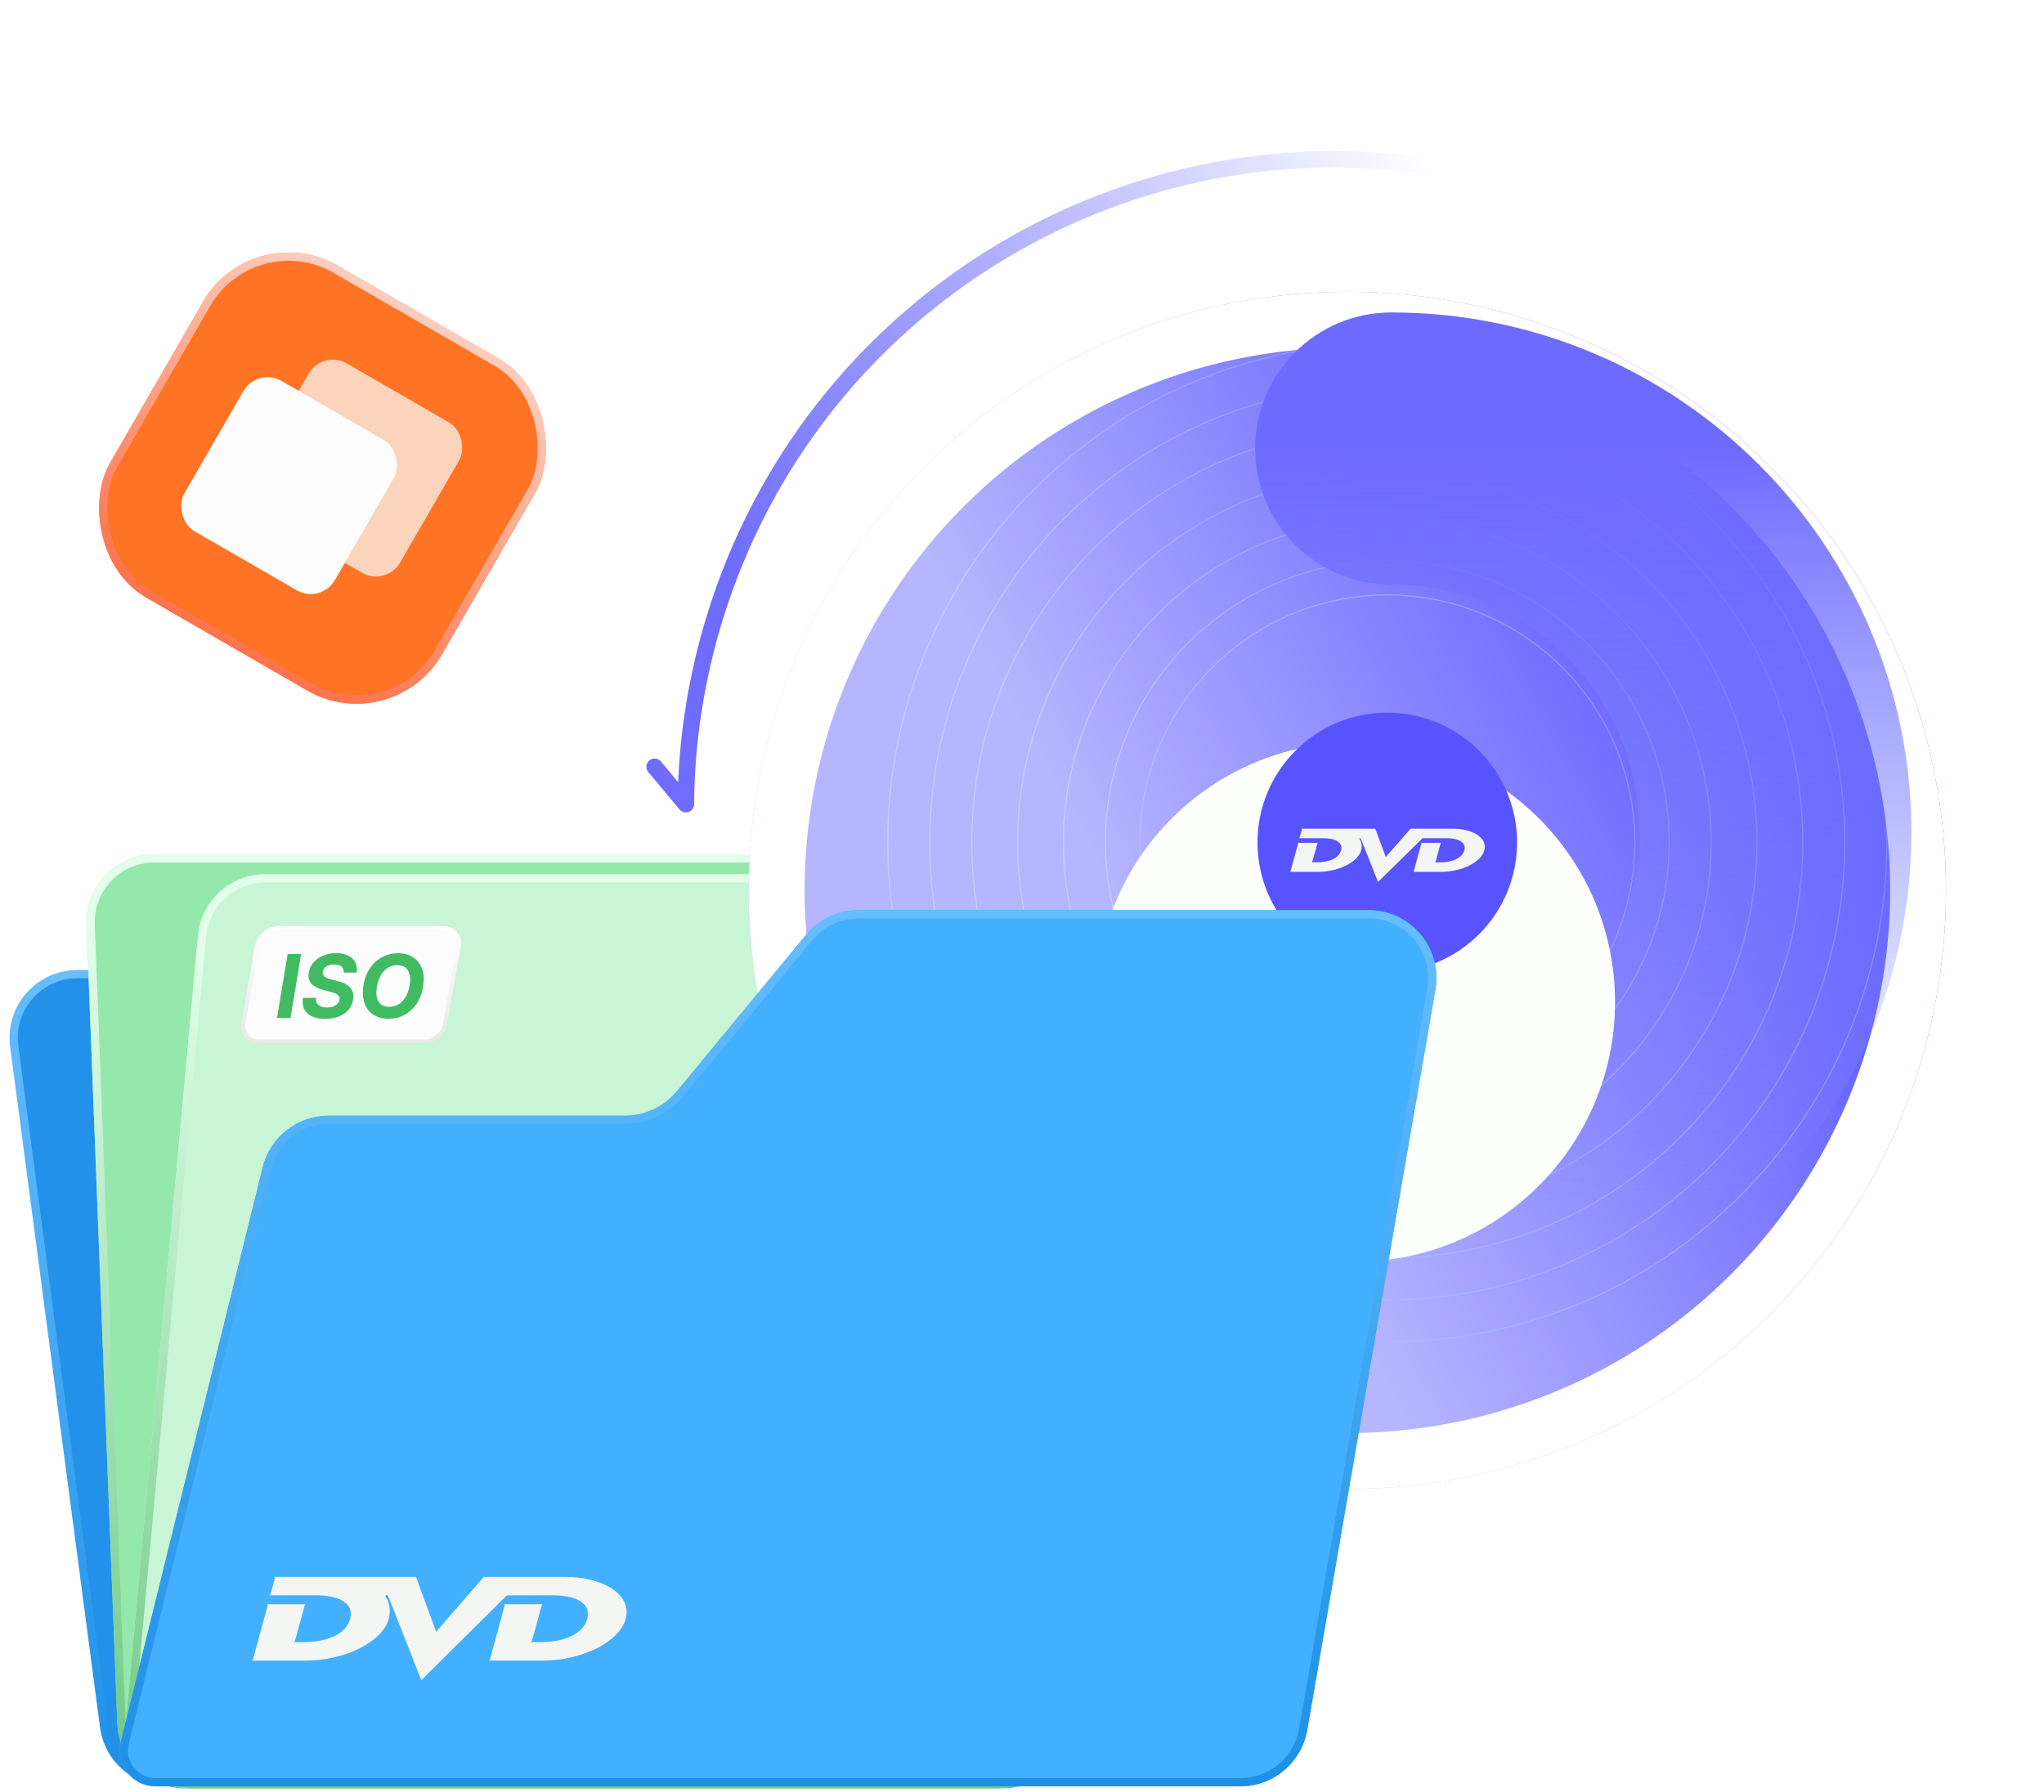 <svg fill="none" height="449" viewBox="0 0 512 449" width="512" xmlns="http://www.w3.org/2000/svg" xmlns:xlink="http://www.w3.org/1999/xlink"><filter id="a" color-interpolation-filters="sRGB" filterUnits="userSpaceOnUse" height="234" width="244.234" x="21.668" y="214.002"><feFlood flood-opacity="0" result="BackgroundImageFix"/><feBlend in="SourceGraphic" in2="BackgroundImageFix" mode="normal" result="shape"/><feColorMatrix in="SourceAlpha" result="hardAlpha" type="matrix" values="0 0 0 0 0 0 0 0 0 0 0 0 0 0 0 0 0 0 127 0"/><feOffset/><feGaussianBlur stdDeviation="14.5"/><feComposite in2="hardAlpha" k2="-1" k3="1" operator="arithmetic"/><feColorMatrix type="matrix" values="0 0 0 0 1 0 0 0 0 1 0 0 0 0 1 0 0 0 0.17 0"/><feBlend in2="shape" mode="normal" result="effect1_innerShadow_3922_2013"/></filter><filter id="b" color-interpolation-filters="sRGB" filterUnits="userSpaceOnUse" height="229" width="238.838" x="31.641" y="219.002"><feFlood flood-opacity="0" result="BackgroundImageFix"/><feBlend in="SourceGraphic" in2="BackgroundImageFix" mode="normal" result="shape"/><feColorMatrix in="SourceAlpha" result="hardAlpha" type="matrix" values="0 0 0 0 0 0 0 0 0 0 0 0 0 0 0 0 0 0 127 0"/><feOffset/><feGaussianBlur stdDeviation="14.5"/><feComposite in2="hardAlpha" k2="-1" k3="1" operator="arithmetic"/><feColorMatrix type="matrix" values="0 0 0 0 1 0 0 0 0 1 0 0 0 0 1 0 0 0 0.17 0"/><feBlend in2="shape" mode="normal" result="effect1_innerShadow_3922_2013"/></filter><filter id="c" color-interpolation-filters="sRGB" filterUnits="userSpaceOnUse" height="347.91" width="347.91" x="163.545" y="49.092"><feFlood flood-opacity="0" result="BackgroundImageFix"/><feColorMatrix in="SourceAlpha" result="hardAlpha" type="matrix" values="0 0 0 0 0 0 0 0 0 0 0 0 0 0 0 0 0 0 127 0"/><feOffset dx="-10" dy="12"/><feGaussianBlur stdDeviation="12"/><feColorMatrix type="matrix" values="0 0 0 0 0.597 0 0 0 0 0.659 0 0 0 0 0.767 0 0 0 0.16 0"/><feBlend in2="BackgroundImageFix" mode="normal" result="effect1_dropShadow_3922_2013"/><feBlend in="SourceGraphic" in2="effect1_dropShadow_3922_2013" mode="normal" result="shape"/></filter><filter id="d" color-interpolation-filters="sRGB" filterUnits="userSpaceOnUse" height="167.053" width="158.053" x="260.477" y="140.518"><feFlood flood-opacity="0" result="BackgroundImageFix"/><feColorMatrix in="SourceAlpha" result="hardAlpha" type="matrix" values="0 0 0 0 0 0 0 0 0 0 0 0 0 0 0 0 0 0 127 0"/><feOffset dx="-8" dy="8.5"/><feGaussianBlur stdDeviation="7"/><feComposite in2="hardAlpha" operator="out"/><feColorMatrix type="matrix" values="0 0 0 0 0.597 0 0 0 0 0.603 0 0 0 0 0.912 0 0 0 1 0"/><feBlend in2="BackgroundImageFix" mode="normal" result="effect1_dropShadow_3922_2013"/><feBlend in="SourceGraphic" in2="effect1_dropShadow_3922_2013" mode="normal" result="shape"/><feColorMatrix in="SourceAlpha" result="hardAlpha" type="matrix" values="0 0 0 0 0 0 0 0 0 0 0 0 0 0 0 0 0 0 127 0"/><feOffset dy="31.5"/><feGaussianBlur stdDeviation="19"/><feComposite in2="hardAlpha" k2="-1" k3="1" operator="arithmetic"/><feColorMatrix type="matrix" values="0 0 0 0 0.621 0 0 0 0 0.621 0 0 0 0 0.621 0 0 0 0.18 0"/><feBlend in2="shape" mode="normal" result="effect2_innerShadow_3922_2013"/></filter><filter id="e" color-interpolation-filters="sRGB" filterUnits="userSpaceOnUse" height="14.33" width="48.875" x="323.062" y="206.605"><feFlood flood-opacity="0" result="BackgroundImageFix"/><feBlend in="SourceGraphic" in2="BackgroundImageFix" mode="normal" result="shape"/><feColorMatrix in="SourceAlpha" result="hardAlpha" type="matrix" values="0 0 0 0 0 0 0 0 0 0 0 0 0 0 0 0 0 0 127 0"/><feOffset dy="1"/><feGaussianBlur stdDeviation="1"/><feComposite in2="hardAlpha" k2="-1" k3="1" operator="arithmetic"/><feColorMatrix type="matrix" values="0 0 0 0 0 0 0 0 0 0 0 0 0 0 0 0 0 0 0.08 0"/><feBlend in2="shape" mode="normal" result="effect1_innerShadow_3922_2013"/></filter><filter id="f" color-interpolation-filters="sRGB" filterUnits="userSpaceOnUse" height="219.5" width="329.818" x="29.99" y="228.002"><feFlood flood-opacity="0" result="BackgroundImageFix"/><feBlend in="SourceGraphic" in2="BackgroundImageFix" mode="normal" result="shape"/><feColorMatrix in="SourceAlpha" result="hardAlpha" type="matrix" values="0 0 0 0 0 0 0 0 0 0 0 0 0 0 0 0 0 0 127 0"/><feOffset/><feGaussianBlur stdDeviation="14.5"/><feComposite in2="hardAlpha" k2="-1" k3="1" operator="arithmetic"/><feColorMatrix type="matrix" values="0 0 0 0 0.808 0 0 0 0 0.919 0 0 0 0 1 0 0 0 1 0"/><feBlend in2="shape" mode="normal" result="effect1_innerShadow_3922_2013"/></filter><filter id="g" color-interpolation-filters="sRGB" filterUnits="userSpaceOnUse" height="26.893" width="93.971" x="63" y="394"><feFlood flood-opacity="0" result="BackgroundImageFix"/><feBlend in="SourceGraphic" in2="BackgroundImageFix" mode="normal" result="shape"/><feColorMatrix in="SourceAlpha" result="hardAlpha" type="matrix" values="0 0 0 0 0 0 0 0 0 0 0 0 0 0 0 0 0 0 127 0"/><feOffset dy="1.029"/><feGaussianBlur stdDeviation="1.029"/><feComposite in2="hardAlpha" k2="-1" k3="1" operator="arithmetic"/><feColorMatrix type="matrix" values="0 0 0 0 0 0 0 0 0 0 0 0 0 0 0 0 0 0 0.08 0"/><feBlend in2="shape" mode="normal" result="effect1_innerShadow_3922_2013"/></filter><filter id="h" color-interpolation-filters="sRGB" filterUnits="userSpaceOnUse" height="113.018" width="113.018" x="24.273" y="63.273"><feFlood flood-opacity="0" result="BackgroundImageFix"/><feBlend in="SourceGraphic" in2="BackgroundImageFix" mode="normal" result="shape"/><feColorMatrix in="SourceAlpha" result="hardAlpha" type="matrix" values="0 0 0 0 0 0 0 0 0 0 0 0 0 0 0 0 0 0 127 0"/><feOffset/><feGaussianBlur stdDeviation="6.782"/><feComposite in2="hardAlpha" k2="-1" k3="1" operator="arithmetic"/><feColorMatrix type="matrix" values="0 0 0 0 1 0 0 0 0 0.81 0 0 0 0 0.75 0 0 0 1 0"/><feBlend in2="shape" mode="normal" result="effect1_innerShadow_3922_2013"/></filter><linearGradient id="i"><stop offset="0" stop-color="#66beff"/><stop offset="1" stop-color="#1d90e6"/></linearGradient><linearGradient id="j" gradientUnits="userSpaceOnUse" x1="137" x2="137" xlink:href="#i" y1="243.002" y2="447.502"/><linearGradient id="k" gradientUnits="userSpaceOnUse" x1="136" x2="136" y1="230.943" y2="448.002"><stop offset="0" stop-color="#e3ffeb"/><stop offset="1" stop-color="#6cc784"/></linearGradient><linearGradient id="l" gradientUnits="userSpaceOnUse" x1="142.064" x2="142.064" y1="235.581" y2="448.002"><stop offset="0" stop-color="#e3ffeb"/><stop offset="1" stop-color="#6ec986"/></linearGradient><linearGradient id="m" gradientUnits="userSpaceOnUse" x1="435.18" x2="280.578" y1="110.664" y2="195.865"><stop offset="0" stop-color="#5753ff"/><stop offset="1" stop-color="#b6b5ff"/></linearGradient><linearGradient id="n"><stop offset="0" stop-color="#fff"/><stop offset=".495" stop-color="#92d2f7"/><stop offset="1" stop-color="#fff"/></linearGradient><linearGradient id="o" gradientUnits="userSpaceOnUse" x1="472.508" x2="218.844" xlink:href="#n" y1="232.402" y2="232.402"/><linearGradient id="p" gradientUnits="userSpaceOnUse" x1="462.01" x2="229.646" xlink:href="#n" y1="230.607" y2="230.607"/><linearGradient id="q" gradientUnits="userSpaceOnUse" x1="451.515" x2="240.452" xlink:href="#n" y1="228.813" y2="228.813"/><linearGradient id="r" gradientUnits="userSpaceOnUse" x1="440.062" x2="252.234" y1="226.862" y2="226.862"><stop offset="0" stop-color="#fff"/><stop offset=".495" stop-color="#6dcbff"/><stop offset="1" stop-color="#fff"/></linearGradient><linearGradient id="s" gradientUnits="userSpaceOnUse" x1="428.614" x2="264.023" xlink:href="#n" y1="224.905" y2="224.905"/><linearGradient id="t" gradientUnits="userSpaceOnUse" x1="418.115" x2="274.825" xlink:href="#n" y1="223.11" y2="223.11"/><linearGradient id="u" gradientUnits="userSpaceOnUse" x1="347.501" x2="347.501" y1="148.889" y2="273.203"><stop offset="0" stop-color="#efefef"/><stop offset=".495" stop-color="#c1dbea"/><stop offset="1" stop-color="#e6f0f5"/></linearGradient><linearGradient id="v" gradientUnits="userSpaceOnUse" x1="396.598" x2="396.598" y1="112.354" y2="304.782"><stop offset="0" stop-color="#6d6aff"/><stop offset="1" stop-color="#8d99ff" stop-opacity="0"/></linearGradient><linearGradient id="w" gradientUnits="userSpaceOnUse" x1="347.503" x2="347.503" y1="146.018" y2="276.07"><stop offset="0" stop-color="#fff"/><stop offset="1" stop-color="#fff" stop-opacity="0"/></linearGradient><linearGradient id="x" gradientUnits="userSpaceOnUse" x1="174.049" x2="358.122" y1="121.89" y2="40.899"><stop offset="0" stop-color="#6f6cff"/><stop offset="1" stop-color="#6e6bff" stop-opacity="0"/></linearGradient><linearGradient id="y" gradientUnits="userSpaceOnUse" x1="25.772" x2="25.772" y1="0" y2="29.843"><stop offset="0" stop-color="#fff"/><stop offset="1" stop-color="#e8e8e8"/></linearGradient><linearGradient id="z" gradientUnits="userSpaceOnUse" x1="195.25" x2="195.25" xlink:href="#i" y1="228.002" y2="447.502"/><linearGradient id="A" gradientUnits="userSpaceOnUse" x1="111.203" x2="111.203" y1="54.234" y2="150.203"><stop offset="0" stop-color="#ffcdbd"/><stop offset="1" stop-color="#fc744d"/></linearGradient><path d="m26.07 432.592-22.511-170.5c-1.263-9.567 6.183-18.061 15.833-18.061h195.007c7.47 0 13.942 5.178 15.581 12.466l38.352 170.5c2.246 9.985-5.347 19.475-15.581 19.475h-210.848c-8.012 0-14.784-5.936-15.833-13.88z" fill="#2391ea" stroke="url(#j)" stroke-width="2.059"/><g filter="url(#a)"><path d="m21.68 231.656 7.705 200c.352 9.128 7.853 16.346 16.987 16.346h202.528c10.17 0 18.064-8.87 16.885-18.972l-23.351-200c-1.001-8.567-8.26-15.028-16.886-15.028h-186.881c-9.646 0-17.359 8.016-16.987 17.654z" fill="#95e8ab"/></g><path d="m30.414 431.617-7.705-200c-.349-9.055 6.897-16.586 15.959-16.586h186.881c8.104 0 14.923 6.07 15.863 14.119l23.351 200c1.108 9.49-6.308 17.823-15.862 17.823h-202.528c-8.581 0-15.628-6.782-15.959-15.356z" stroke="url(#k)" stroke-width="2.059"/><g filter="url(#b)"><path d="m49.583 234.451-17.87 195c-.913 9.959 6.928 18.551 16.929 18.551h202.554c9.311 0 16.89-7.491 16.999-16.801l2.281-195c.11-9.466-7.533-17.199-16.999-17.199h-186.966c-8.788 0-16.127 6.698-16.929 15.449z" fill="#c8f5d5"/></g><path d="m32.739 429.545 17.87-195c.753-8.222 7.648-14.514 15.904-14.514h186.966c8.893 0 16.073 7.265 15.969 16.158l-2.281 195c-.102 8.747-7.222 15.783-15.969 15.783h-202.554c-9.396 0-16.761-8.071-15.904-17.427z" stroke="url(#l)" stroke-width="2.059"/><g filter="url(#c)"><circle cx="347.5" cy="211.047" fill="url(#m)" r="149.955"/><circle cx="347.5" cy="211.047" r="142.955" stroke="#fff" stroke-width="14"/></g><g clip-rule="evenodd" fill-rule="evenodd"><path d="m347.499 336.007c69.014 0 124.961-55.947 124.961-124.961s-55.947-124.961-124.961-124.961-124.961 55.947-124.961 124.961 55.947 124.961 124.961 124.961zm0 .31c69.185 0 125.271-56.086 125.271-125.271s-56.086-125.271-125.271-125.271-125.27 56.086-125.27 125.271 56.085 125.271 125.27 125.271z" fill="url(#o)" opacity=".3"/><path d="m347.498 325.487c63.205 0 114.442-51.238 114.442-114.442 0-63.205-51.237-114.442-114.442-114.442s-114.442 51.237-114.442 114.442c0 63.204 51.237 114.442 114.442 114.442zm0 .31c63.376 0 114.752-51.376 114.752-114.752s-51.376-114.752-114.752-114.752-114.752 51.376-114.752 114.752 51.376 114.752 114.752 114.752z" fill="url(#p)" opacity=".3"/><path d="m347.501 314.967c57.395 0 103.923-46.528 103.923-103.923 0-57.396-46.528-103.924-103.923-103.924-57.396 0-103.924 46.528-103.924 103.924 0 57.395 46.528 103.923 103.924 103.923zm0 .309c57.566 0 104.233-46.666 104.233-104.232 0-57.567-46.667-104.233-104.233-104.233-57.567 0-104.233 46.666-104.233 104.233 0 57.566 46.666 104.232 104.233 104.232z" fill="url(#q)" opacity=".3"/><path d="m347.498 303.497c51.058 0 92.448-41.391 92.448-92.448 0-51.058-41.39-92.448-92.448-92.448s-92.448 41.39-92.448 92.448c0 51.057 41.39 92.448 92.448 92.448zm0 .31c51.229 0 92.758-41.53 92.758-92.758 0-51.229-41.529-92.758-92.758-92.758s-92.758 41.529-92.758 92.758c0 51.228 41.529 92.758 92.758 92.758z" fill="url(#r)" opacity=".3"/><path d="m347.501 292.021c44.72 0 80.973-36.253 80.973-80.973s-36.253-80.973-80.973-80.973-80.972 36.253-80.972 80.973 36.252 80.973 80.972 80.973zm0 .31c44.891 0 81.283-36.392 81.283-81.283s-36.392-81.282-81.283-81.282-81.282 36.391-81.282 81.282 36.391 81.283 81.282 81.283z" fill="url(#s)" opacity=".3"/><path d="m347.5 281.501c38.911 0 70.454-31.544 70.454-70.454 0-38.911-31.543-70.454-70.454-70.454s-70.454 31.543-70.454 70.454c0 38.91 31.543 70.454 70.454 70.454zm0 .31c39.082 0 70.764-31.682 70.764-70.764s-31.682-70.764-70.764-70.764-70.764 31.682-70.764 70.764 31.682 70.764 70.764 70.764z" fill="url(#t)" opacity=".3"/><path d="m347.501 272.893c34.157 0 61.847-27.69 61.847-61.847s-27.69-61.848-61.847-61.848-61.847 27.691-61.847 61.848 27.69 61.847 61.847 61.847zm0 .31c34.329 0 62.157-27.829 62.157-62.157 0-34.329-27.828-62.157-62.157-62.157-34.328 0-62.157 27.828-62.157 62.157 0 34.328 27.829 62.157 62.157 62.157z" fill="url(#u)" opacity=".3"/><path d="m314.41 112.354c0-18.822 15.259-34.081 34.081-34.081 71.959 0 130.294 58.335 130.294 130.295 0 71.959-58.335 130.294-130.294 130.294-18.822 0-34.081-15.258-34.081-34.08 0-18.823 15.259-34.081 34.081-34.081 34.315 0 62.133-27.818 62.133-62.133s-27.818-62.133-62.133-62.133c-18.822 0-34.081-15.259-34.081-34.081z" fill="url(#v)"/></g><g filter="url(#d)"><circle cx="347.503" cy="211.044" fill="#fcfffc" r="65.026"/><circle cx="347.503" cy="211.044" r="64.026" stroke="url(#w)" stroke-width="2"/></g><circle cx="347.499" cy="211.046" fill="#5753ff" r="32.513"/><g filter="url(#e)"><path d="m344.488 206.605 2.633 7.088 6.209-7.088h10.537c5.162 0 8.782 2.368 7.951 5.406-.828 3.038-5.752 5.406-10.889 5.406h-6.993s.157-.047.191-.139c.273-1.04 1.896-6.905 1.916-6.996.023-.113-.116-.147-.116-.147h5.078s-.097-.007-.139.147c-.428 1.533-.852 3.067-1.271 4.603-.026.104-.18.153-.18.153h1.215c2.881 0 5.606-.912 6.179-3.029.526-1.931-1.382-3.027-4.486-3.027h-1.127l-4.859.004-11.156 10.949-4.271-10.752s-.04-.073-.072-.162c-.016-.029-.12-.117-.229-.07-.072.04-.082.129-.074.161.04.073.047.088.054.123.632 1.025.518 2.214.366 2.777-.859 3.032-5.76 5.406-10.899 5.406h-6.994s.166-.047.192-.139c.282-1.043 1.907-6.938 1.917-6.996.02-.099-.11-.147-.11-.147h5.114s-.147.041-.176.145c-.026.086-1.059 3.783-1.278 4.605-.026.104-.198.153-.198.153h1.242c2.885 0 5.59-.912 6.162-3.029.524-1.931-1.367-3.027-4.467-3.027h-6.079s.139-.065.163-.153c.137-.488.552-2.022.572-2.093.022-.08-.117-.132-.117-.132z" fill="#f4f6f4"/></g><path d="m357.611 41.631c-77.669-11.485-154.335 35.133-178.429 112.653-4.878 15.693-7.263 31.564-7.38 47.185l-7.834-9.38" stroke="url(#x)" stroke-linecap="round" stroke-linejoin="round" stroke-width="4.118"/><rect fill="#fbfcfb" height="28.843" rx="4.5" stroke="url(#y)" transform="matrix(1 0 -.173 .985 64.817 232.009)" width="50.543" x=".414" y=".492"/><path d="m75.43 239.002-2.656 16h-3.383l2.656-16zm10.682 4.648c.026-.651-.164-1.153-.57-1.507-.401-.355-1.008-.532-1.82-.532-.552 0-1.031.078-1.438.235-.406.151-.732.362-.977.633-.239.265-.388.572-.445.921-.057.287-.039.537.055.75.099.214.253.399.461.555.213.151.466.284.758.399.292.109.602.203.93.281l1.375.344c.672.156 1.276.364 1.812.625.542.26.995.58 1.359.96.37.381.63.829.781 1.344.151.516.172 1.107.062 1.774-.167.979-.555 1.828-1.164 2.547-.609.713-1.409 1.268-2.398 1.664-.99.39-2.135.586-3.438.586-1.292 0-2.383-.198-3.273-.594-.891-.396-1.539-.982-1.945-1.758-.401-.781-.521-1.747-.359-2.898h3.273c-.057.536.021.984.234 1.343.219.354.544.623.977.805.432.177.94.266 1.524.266.578 0 1.091-.084 1.539-.25.453-.167.82-.399 1.102-.696.281-.297.453-.638.516-1.023.062-.36.008-.662-.164-.906-.172-.245-.448-.454-.828-.625-.375-.178-.841-.334-1.398-.469l-1.672-.438c-1.292-.328-2.268-.841-2.93-1.539-.661-.698-.898-1.638-.711-2.82.167-.969.57-1.815 1.211-2.539.646-.729 1.458-1.294 2.438-1.695.984-.407 2.06-.61 3.227-.61 1.188 0 2.19.206 3.008.617.818.407 1.414.974 1.789 1.704.375.729.489 1.578.344 2.546zm19.862 3.571c-.292 1.708-.857 3.159-1.696 4.351-.833 1.193-1.851 2.099-3.054 2.719-1.198.62-2.49.93-3.875.93-1.453 0-2.706-.331-3.758-.992-1.047-.662-1.805-1.618-2.273-2.868-.469-1.255-.557-2.768-.266-4.539.281-1.713.841-3.166 1.68-4.359.839-1.198 1.862-2.109 3.07-2.734 1.208-.631 2.508-.946 3.898-.946 1.443 0 2.688.334 3.735 1 1.052.667 1.809 1.63 2.273 2.891.469 1.255.557 2.771.266 4.547zm-3.368-.399c.183-1.099.175-2.021-.023-2.765-.193-.75-.547-1.318-1.062-1.703-.516-.386-1.167-.579-1.954-.579-.854 0-1.638.214-2.352.641-.708.427-1.307 1.047-1.797 1.859-.484.808-.82 1.789-1.008 2.946-.188 1.104-.182 2.026.016 2.765.203.74.565 1.3 1.086 1.68.526.375 1.18.563 1.961.563.849 0 1.625-.209 2.328-.625.708-.422 1.304-1.034 1.789-1.836.484-.808.823-1.789 1.015-2.946z" fill="#41bb62"/><g filter="url(#f)"><path d="m310.69 447.502h-271.696c-5.845 0-10.139-5.484-8.737-11.158l35.551-143.919c1.875-7.59 8.685-12.923 16.504-12.923h74.176c5.074 0 9.882-2.266 13.112-6.18l32.3-39.14c3.23-3.914 8.038-6.18 13.112-6.18h127.792c10.548 0 18.55 9.506 16.751 19.9l-32.114 185.5c-1.411 8.149-8.481 14.1-16.751 14.1z" fill="#43b0ff"/></g><path d="m310.69 446.472h-271.696c-5.176 0-8.979-4.856-7.738-9.882l35.551-143.918c1.762-7.131 8.159-12.141 15.505-12.141h74.176c5.381 0 10.481-2.403 13.906-6.553l32.3-39.141c3.034-3.677 7.552-5.806 12.318-5.806h127.792c9.91 0 17.427 8.931 15.737 18.695l-32.114 185.5c-1.326 7.656-7.968 13.246-15.737 13.246z" stroke="url(#z)" stroke-width="2.059"/><g filter="url(#g)"><path d="m104.194 394 5.064 13.753 11.937-13.753h20.26c9.925 0 16.885 4.594 15.287 10.489-1.591 5.895-11.058 10.489-20.936 10.489h-13.445s.301-.092.367-.269c.526-2.019 3.646-13.398 3.685-13.576.042-.218-.225-.284-.225-.284h9.765s-.188-.013-.267.284c-.824 2.975-1.639 5.953-2.445 8.932-.049.201-.346.298-.346.298h2.336c5.54 0 10.779-1.771 11.881-5.878 1.011-3.747-2.657-5.874-8.626-5.874h-2.166l-9.344.009-21.449 21.244-8.212-20.863s-.077-.141-.139-.315c-.03-.055-.231-.226-.44-.134-.139.077-.158.25-.141.312.077.141.09.171.102.237 1.215 1.989.997 4.297.705 5.39-1.653 5.882-11.076 10.489-20.956 10.489h-13.447s.318-.092.367-.269c.542-2.023 3.667-13.462 3.686-13.576.038-.192-.211-.284-.211-.284h9.833s-.282.079-.337.28c-.051.167-2.038 7.341-2.458 8.936-.049.201-.38.298-.38.298h2.388c5.547 0 10.747-1.771 11.847-5.878 1.008-3.747-2.627-5.873-8.588-5.873h-11.689s.267-.127.314-.298c.263-.947 1.061-3.922 1.1-4.061.043-.154-.224-.255-.224-.255z" fill="#f4f6f4"/></g><g filter="url(#h)"><rect fill="#ff7324" height="95.969" rx="24.707" transform="matrix(.866 .5 -.5 .866 35.587 -24.343)" width="95.969" x="63.219" y="54.234"/></g><rect height="93.91" rx="23.678" stroke="url(#A)" stroke-width="2.059" transform="matrix(.866 .5 -.5 .866 36.34 -24.343)" width="93.91" x="63.596" y="55.641"/><rect fill="#fbfcfb" height="43.521" opacity=".7" rx="7" transform="matrix(.866 .5 -.5 .866 54.598 -28.677)" width="43.521" x="80.811" y="87.543"/><rect fill="#fbfcfb" height="43.521" rx="7" transform="matrix(.866 .5 -.5 .866 54.599 -19.916)" width="43.521" x="64.463" y="91.926"/></svg>
